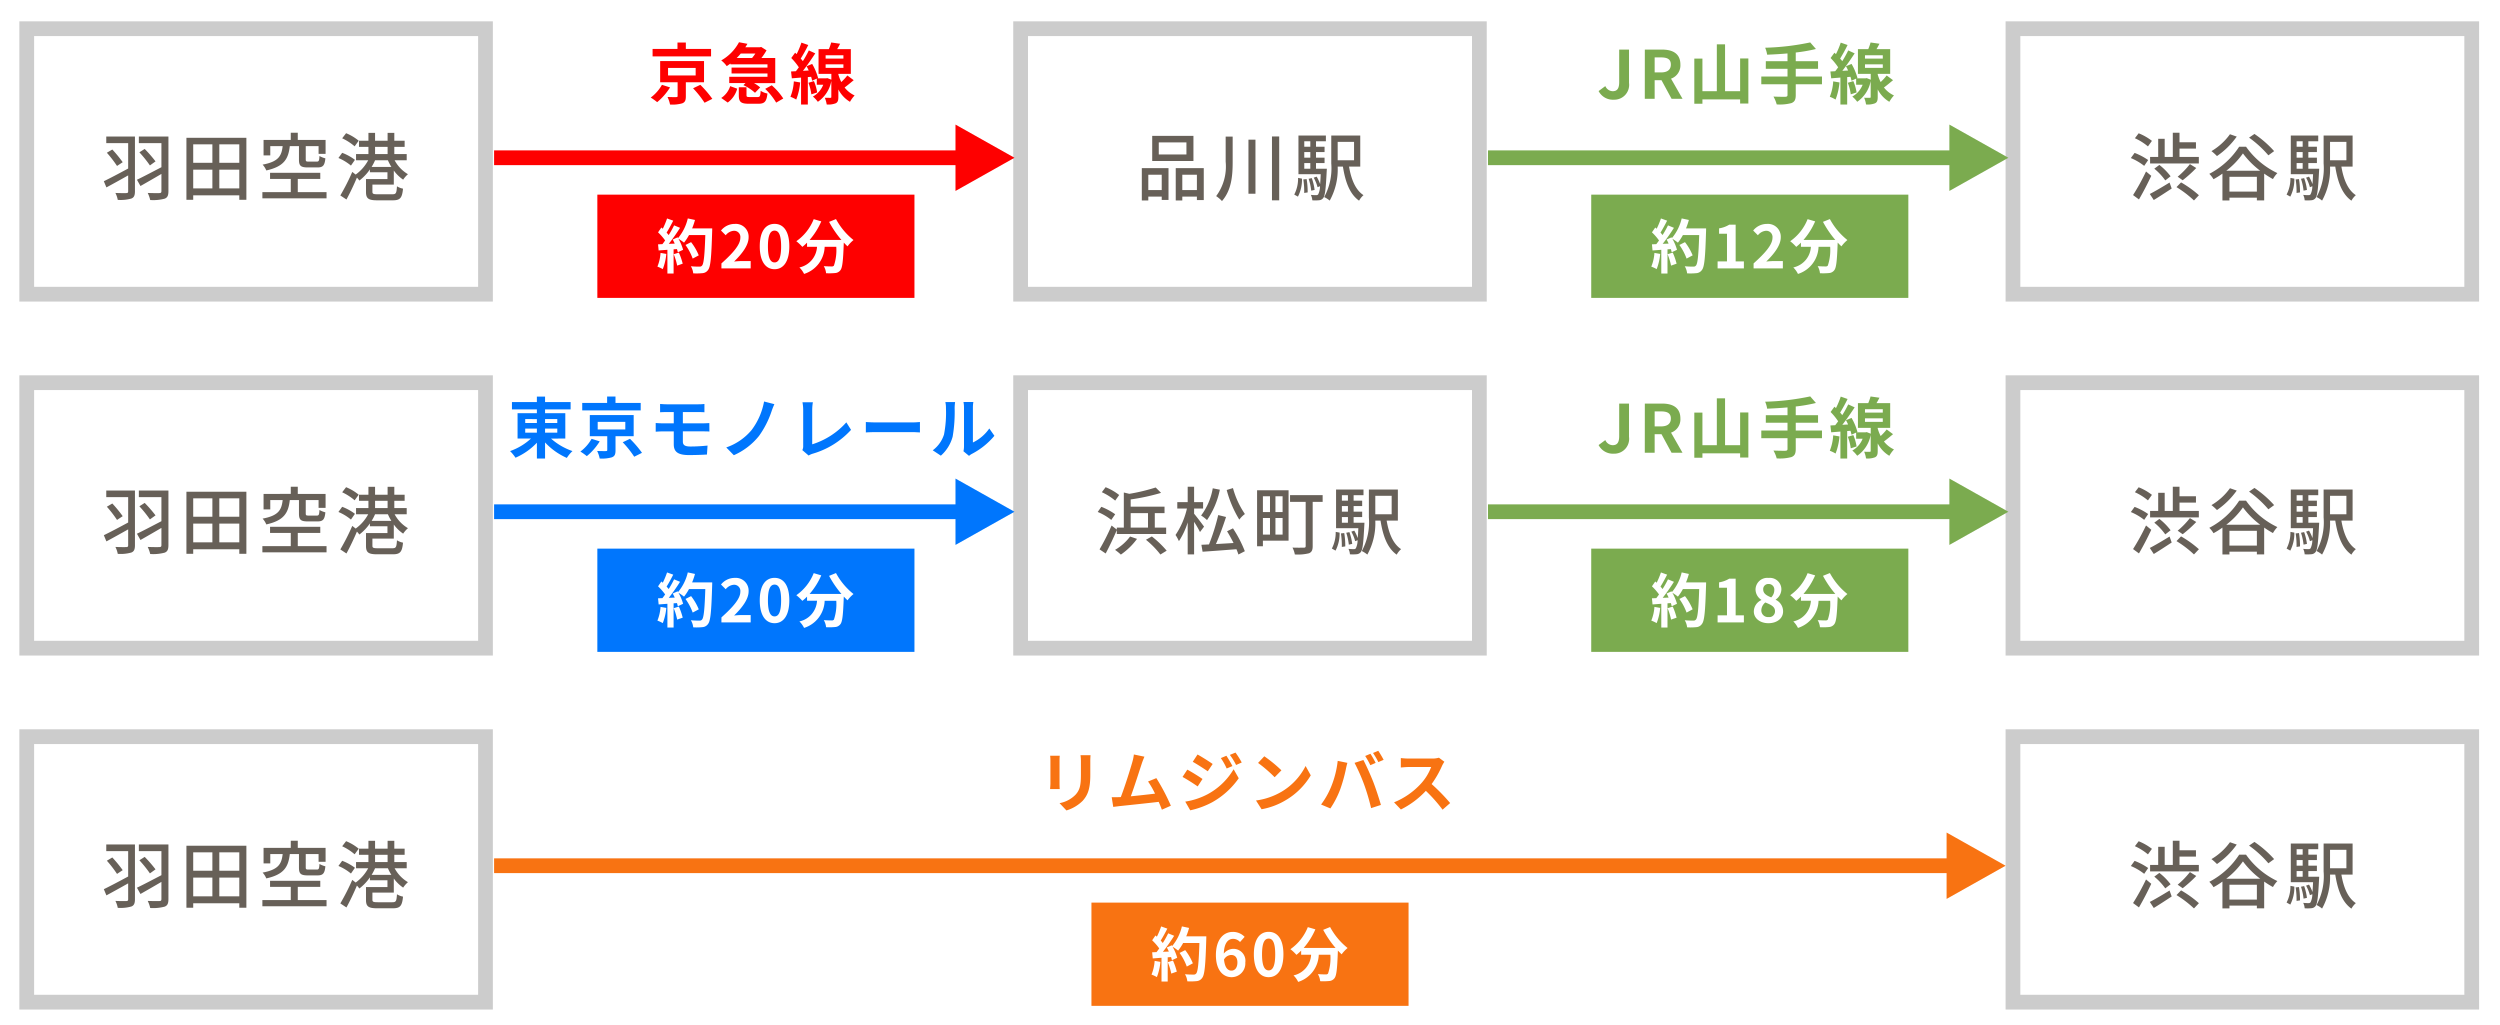 <svg xmlns="http://www.w3.org/2000/svg" width="339" height="139" viewBox="0 0 339 139"><g transform="translate(-265 -5526.107)"><rect width="339" height="139" transform="translate(265 5526.107)" fill="#fff"/><g transform="translate(-7 -7)"><g transform="translate(10 -56.107)"><g transform="translate(264.625 5592.107)" fill="#fff" stroke="#ccc" stroke-width="2"><rect width="64.207" height="38" stroke="none"/><rect x="1" y="1" width="62.207" height="36" fill="none"/></g><g transform="translate(-6.123 0.566)"><path d="M4.57-7.88H.68v.9H3.65v3.44C2.43-2.88,1.16-2.21.35-1.82L.7-.98c.84-.45,1.92-1.05,2.95-1.63V-.46c0,.19-.06.24-.25.25S2.54-.2,1.92-.23a3.6,3.6,0,0,1,.32.94A5.345,5.345,0,0,0,4.08.53c.36-.14.49-.42.49-.99ZM.76-5.68A15.506,15.506,0,0,1,2.14-3.89l.77-.51A17.089,17.089,0,0,0,1.5-6.12Zm8.35-2.2H5.1v.9H8.16v3.26c-1.23.64-2.5,1.31-3.32,1.7l.48.85c.81-.46,1.84-1.05,2.84-1.64V-.48c0,.2-.07.26-.26.27-.21.01-.94.01-1.6-.02a4.4,4.4,0,0,1,.34.96A5.984,5.984,0,0,0,8.59.55c.38-.14.52-.43.52-1.01ZM5.17-5.74A16.138,16.138,0,0,1,6.6-3.96l.76-.55A17.943,17.943,0,0,0,5.89-6.2ZM16.01-.85V-3.39h2.71V-.85ZM12.47-3.39h2.6V-.85h-2.6Zm2.6-3.43v2.5h-2.6v-2.5Zm3.65,2.5H16.01v-2.5h2.71ZM11.55-7.71V.7h.92V.09h6.25V.7h.96V-7.71ZM26.81-6.58v1.82c0,.83.22,1.07,1.19,1.07h1.33c.72,0,.97-.25,1.06-1.23a3.344,3.344,0,0,1-.8-.32c-.03.65-.09.76-.36.76H28.12c-.33,0-.39-.04-.39-.29V-6.58h1.74v1.05h.95V-7.42H26.65v-.97H25.7v.97H22.01v2.1h.91V-6.58H24.6c-.15,1.34-.57,2.11-2.72,2.51a2.64,2.64,0,0,1,.5.79c2.43-.54,2.99-1.58,3.19-3.3ZM26.65-.34V-2.13H29.7v-.83H22.89v.83H25.7V-.34H21.85V.5h8.7V-.34Zm8.26-6.97A6.506,6.506,0,0,0,33.2-8.33l-.53.69a7.254,7.254,0,0,1,1.69,1.09ZM34.4-4.72a6.86,6.86,0,0,0-1.73-.95l-.51.7a6.771,6.771,0,0,1,1.7,1.03Zm2.26.96a6.423,6.423,0,0,0,.47-.9h1.74a7.029,7.029,0,0,0,.47.9Zm.47-2.72h1.7v.98h-1.7Zm4.29,1.82V-5.5H39.74v-.98h1.4v-.83h-1.4V-8.38h-.91v1.07h-1.7V-8.38h-.9v1.07H34.95v.83h1.28v.98H34.55v.84H36.2a5.724,5.724,0,0,1-1.7,1.94l-.46-.36A30.177,30.177,0,0,1,32.42.11l.83.55c.48-.88,1-1.97,1.42-2.97a3.457,3.457,0,0,1,.33.4,6.492,6.492,0,0,0,1.43-1.51v.39h2.38v.92H35.9V-.37c0,.9.33,1.14,1.53,1.14h2.1c.99,0,1.27-.3,1.39-1.58a2.34,2.34,0,0,1-.82-.32c-.06.94-.13,1.08-.63,1.08H37.5c-.62,0-.73-.06-.73-.34v-.97h2.9V-3.27a5.132,5.132,0,0,0,1.27,1.24,3.525,3.525,0,0,1,.65-.74,4.851,4.851,0,0,1-1.81-1.89Z" transform="translate(281.852 5615.041)" fill="#676058"/></g></g></g><g transform="translate(127.771 -7)"><g transform="translate(10 -56.107)"><g transform="translate(264.625 5592.107)" fill="#fff" stroke="#ccc" stroke-width="2"><rect width="64.207" height="38" stroke="none"/><rect x="1" y="1" width="62.207" height="36" fill="none"/></g><g transform="translate(-0.623 0.566)"><path d="M6.88-5.45H3.13V-7.08H6.88Zm.95-2.52H2.24v3.41H7.83ZM3.53-2.7V-.62H1.71V-2.7ZM.83.79h.88V.27H3.53V.72h.92V-3.59H.83ZM6.32-.62V-2.7H8.3V-.62ZM5.43-3.59V.79h.89V.27H8.3V.74h.93V-3.59ZM12.2-7.87v3.39A6.734,6.734,0,0,1,10.91.2a4.245,4.245,0,0,1,.79.67C13-.62,13.15-2.57,13.15-4.48V-7.87Zm3.09.42V-.12h.95V-7.45Zm3.19-.44V.77h.98V-7.89ZM22,.27a5.032,5.032,0,0,0,.55-2.44l-.53-.1A4.717,4.717,0,0,1,21.5-.01Zm.73-2.33a10.8,10.8,0,0,1,.12,1.83l.47-.07a10.7,10.7,0,0,0-.14-1.81Zm.13-2.22h.82v.77h-.82Zm.82-2.96v.74h-.82v-.74Zm0,2.23h-.82v-.76h.82Zm.77,1.5v-.77h1.16v-.73H24.45v-.76h1.16V-6.5H24.45v-.74h1.34v-.77H22.07v5.24h3.02c-.02.54-.05.98-.08,1.34a5.714,5.714,0,0,0-.47-1.01l-.4.14a5.361,5.361,0,0,1,.52,1.29l.33-.13a2.558,2.558,0,0,1-.24,1.1.325.325,0,0,1-.28.11,5.586,5.586,0,0,1-.72-.04,1.944,1.944,0,0,1,.2.74,5.274,5.274,0,0,0,.91-.01.758.758,0,0,0,.56-.29c.25-.31.36-1.21.48-3.63.01-.11.02-.35.02-.35ZM24.26-.64a7.517,7.517,0,0,0-.38-1.6l-.43.09A7.557,7.557,0,0,1,23.8-.54Zm5.35-6.52v2.5H27.39v-2.5Zm.84,3.36V-8.01H26.52v3.78A8.16,8.16,0,0,1,25.56.33a3.425,3.425,0,0,1,.75.48A8.754,8.754,0,0,0,27.39-3.8h.71c.33,2.08.92,3.72,2.19,4.62a2.755,2.755,0,0,1,.6-.75C29.8-.64,29.22-2.08,28.93-3.8Z" transform="translate(281.852 5615.041)" fill="#676058"/></g></g></g><g transform="translate(262.333 -7)"><g transform="translate(10 -56.107)"><g transform="translate(264.625 5592.107)" fill="#fff" stroke="#ccc" stroke-width="2"><rect width="64.207" height="38" stroke="none"/><rect x="1" y="1" width="62.207" height="36" fill="none"/></g><g transform="translate(-0.623 0.566)"><path d="M2.99-5.11v.88H9.6v-.88H6.98V-6.24H9.21V-7.1H6.98V-8.39H6.07v3.28H4.97V-7.57H4.09v2.46ZM7.41-1.95A17.017,17.017,0,0,0,9.25-3.61l-.86-.53A11.189,11.189,0,0,1,6.73-2.43ZM3.56-3.52A8.322,8.322,0,0,1,5.05-1.93l.72-.56A8.453,8.453,0,0,0,4.25-4.03ZM3.24-7.29a7.33,7.33,0,0,0-1.8-1.03l-.51.67A7.7,7.7,0,0,1,2.7-6.54Zm-.51,2.6A8.556,8.556,0,0,0,.89-5.66l-.51.7A7.648,7.648,0,0,1,2.19-3.9ZM2.44-3.14A29.894,29.894,0,0,1,.68.06l.8.59C2.04-.3,2.66-1.5,3.15-2.55ZM3.49.73C4.21.29,5.1-.29,5.92-.83l-.29-.81c-.98.6-2.01,1.21-2.68,1.55ZM6.57-1.02A14.337,14.337,0,0,1,8.94.79L9.61.08A14.259,14.259,0,0,0,7.19-1.66ZM19.81-5.9a14.614,14.614,0,0,0-2.67-2.33l-.73.5a14.5,14.5,0,0,1,2.62,2.4ZM13.82-8.19A8.235,8.235,0,0,1,11.31-5.9a7,7,0,0,1,.75.67,10.821,10.821,0,0,0,2.68-2.64Zm-.5,4.95a10.733,10.733,0,0,0,2.26-2.35,11.536,11.536,0,0,0,2.34,2.35Zm.43,2.83V-2.42h3.72V-.41ZM15.07-6.5a10.729,10.729,0,0,1-4.05,3.68,3.718,3.718,0,0,1,.57.73,11.087,11.087,0,0,0,1.21-.76V.79h.95V.41h3.72V.78h.99V-2.85a12.088,12.088,0,0,0,1.19.74,3.954,3.954,0,0,1,.6-.81A10.945,10.945,0,0,1,16-6.5ZM22,.27a5.032,5.032,0,0,0,.55-2.44l-.53-.1A4.717,4.717,0,0,1,21.5-.01Zm.73-2.33a10.8,10.8,0,0,1,.12,1.83l.47-.07a10.7,10.7,0,0,0-.14-1.81Zm.13-2.22h.82v.77h-.82Zm.82-2.96v.74h-.82v-.74Zm0,2.23h-.82v-.76h.82Zm.77,1.5v-.77h1.16v-.73H24.45v-.76h1.16V-6.5H24.45v-.74h1.34v-.77H22.07v5.24h3.02c-.02.54-.05.98-.08,1.34a5.714,5.714,0,0,0-.47-1.01l-.4.14a5.361,5.361,0,0,1,.52,1.29l.33-.13a2.558,2.558,0,0,1-.24,1.1.325.325,0,0,1-.28.11,5.586,5.586,0,0,1-.72-.04,1.944,1.944,0,0,1,.2.74,5.274,5.274,0,0,0,.91-.01.758.758,0,0,0,.56-.29c.25-.31.36-1.21.48-3.63.01-.11.02-.35.02-.35ZM24.26-.64a7.517,7.517,0,0,0-.38-1.6l-.43.09A7.557,7.557,0,0,1,23.8-.54Zm5.35-6.52v2.5H27.39v-2.5Zm.84,3.36V-8.01H26.52v3.78A8.16,8.16,0,0,1,25.56.33a3.425,3.425,0,0,1,.75.48A8.754,8.754,0,0,0,27.39-3.8h.71c.33,2.08.92,3.72,2.19,4.62a2.755,2.755,0,0,1,.6-.75C29.8-.64,29.22-2.08,28.93-3.8Z" transform="translate(281.852 5615.041)" fill="#676058"/></g></g></g><g transform="translate(332 5543)"><line x2="68.564" transform="translate(0 4.5)" fill="none" stroke="#fe0000" stroke-width="2"/><path d="M4.5,0,9,8H0Z" transform="translate(70.564) rotate(90)" fill="#fe0000"/></g><g transform="translate(466.771 5543)"><line x2="68.564" transform="translate(0 4.5)" fill="none" stroke="#7bab4f" stroke-width="2"/><path d="M4.5,0,9,8H0Z" transform="translate(70.564) rotate(90)" fill="#7bab4f"/></g><path d="M-5.58-6.759H-9v-.864h-1.134v.864h-3.375v1.017H-5.58ZM-12.24-1.89A5.494,5.494,0,0,1-13.761-.162a7.78,7.78,0,0,1,.873.621,8.158,8.158,0,0,0,1.746-2Zm.828-2.295h3.744v1.026h-3.744Zm4.878,1.944V-5.112h-5.949v2.871h2.367V-.378c0,.117-.036.144-.2.153-.144.009-.711,0-1.17-.018A4.3,4.3,0,0,1-11.142.783,4.9,4.9,0,0,0-9.495.621C-9.1.468-9,.2-9-.342v-1.9Zm-1.485.819A13.538,13.538,0,0,1-6.462.54L-5.409.009a14.251,14.251,0,0,0-1.629-1.9ZM.432-6.138c-.135.207-.3.423-.45.612H-2.106c.2-.2.387-.4.558-.612ZM-2.952-4.671H2.07v.441H-2.8v.8H2.07v.45H-3.114v.855h2.2l-.279.279A6.2,6.2,0,0,1,.378-.81l.7-.729a4.577,4.577,0,0,0-.846-.585H3.123v-3.4H1.242a8.161,8.161,0,0,0,.7-1.044l-.729-.459-.171.045H-.936c.1-.153.2-.315.288-.468l-1.143-.216A6.2,6.2,0,0,1-4.2-5.2a3.589,3.589,0,0,1,.747.774c.18-.117.342-.234.5-.351ZM-3.321.513A3.447,3.447,0,0,0-2.034-1.368l-.954-.342A3.022,3.022,0,0,1-4.2-.108ZM-.342-.234c-.369,0-.432-.027-.432-.27V-1.557H-1.818V-.486C-1.818.4-1.566.675-.468.675h1.3c.828,0,1.116-.27,1.233-1.386a2.554,2.554,0,0,1-.918-.369c-.045.738-.108.846-.414.846Zm2.1-1.107A8.671,8.671,0,0,1,3.249.522l.963-.558A8.52,8.52,0,0,0,2.646-1.827ZM5.643-2.358A6.559,6.559,0,0,1,5.184-.27a4.5,4.5,0,0,1,.783.378A8.261,8.261,0,0,0,6.5-2.214Zm1.98.189A6.663,6.663,0,0,1,8.019-.6l.792-.252A6.6,6.6,0,0,0,8.37-2.394Zm2.331-2.5h2.412v.477H9.954Zm0-1.233h2.412v.459H9.954ZM12.9-3.159a8.034,8.034,0,0,1-.819.891,5.738,5.738,0,0,1-.4-1.026v-.081h1.692V-6.732H11.52c.135-.225.27-.477.4-.729L10.71-7.632a7.207,7.207,0,0,1-.315.9h-1.4v3.357h1.737v.792l-.54-.216-.162.027h-1.2l.1-.045a7.828,7.828,0,0,0-.8-1.908l-.756.315c.1.18.2.378.288.576l-.783.045C7.443-4.509,8.055-5.4,8.55-6.156l-.873-.4A14.509,14.509,0,0,1,6.867-5.1a4.527,4.527,0,0,0-.288-.351A20.262,20.262,0,0,0,7.6-7.29l-.927-.324a11.044,11.044,0,0,1-.648,1.557c-.072-.063-.144-.126-.207-.189l-.522.72a8.283,8.283,0,0,1,1.026,1.26c-.135.189-.27.369-.4.531L5.265-3.7l.108.927,1.251-.1V.783h.918V-2.943l.45-.036c.054.2.108.378.135.531l.63-.288V-1.9H9.63a3.149,3.149,0,0,1-1.4,1.6A3.832,3.832,0,0,1,8.9.414a4.381,4.381,0,0,0,1.827-2.826v2.16c0,.1-.027.126-.144.126-.1,0-.432,0-.738-.009A3.7,3.7,0,0,1,10.1.774,2.712,2.712,0,0,0,11.322.612c.288-.144.36-.4.36-.855V-1.269A4.16,4.16,0,0,0,13.257.414a4.444,4.444,0,0,1,.63-.864,3.609,3.609,0,0,1-1.359-1.08c.387-.279.819-.648,1.233-.99Z" transform="translate(367 5539.5)" fill="#fe0000"/><path d="M-17.937.126a2.011,2.011,0,0,0,2.061-2.277V-6.669h-1.332v4.41c0,.918-.306,1.233-.891,1.233a1.122,1.122,0,0,1-.99-.693L-20-1.044A2.176,2.176,0,0,0-17.937.126Zm4.2-.126H-12.4V-2.52h.927L-10.107,0h1.485l-1.557-2.727A1.907,1.907,0,0,0-8.91-4.644c0-1.53-1.107-2.025-2.5-2.025h-2.322ZM-12.4-3.573V-5.607h.864c.855,0,1.332.243,1.332.963s-.477,1.071-1.332,1.071ZM-.81-5.463v4.437H-2.853V-7.38H-3.969v6.354H-5.922V-5.445h-1.1V.675h1.1V.081H-.81V.648H.306V-5.463Zm11.1,2.448H6.732V-4.068H9.756V-5.094H6.732V-6.273A21.2,21.2,0,0,0,9.468-6.75l-.774-.891a33.42,33.42,0,0,1-6.111.72,3.584,3.584,0,0,1,.27.945c.882-.036,1.827-.09,2.763-.171v1.053H2.673v1.026H5.616v1.053H2.061v1.044H5.616V-.522c0,.18-.081.243-.288.252s-.954,0-1.62-.027A4.152,4.152,0,0,1,4.149.765a6.121,6.121,0,0,0,2-.18C6.57.414,6.732.135,6.732-.5V-1.971h3.555Zm1.521.657A6.559,6.559,0,0,1,11.349-.27a4.5,4.5,0,0,1,.783.378,8.261,8.261,0,0,0,.531-2.322Zm1.98.189a6.663,6.663,0,0,1,.4,1.566l.792-.252a6.6,6.6,0,0,0-.441-1.539Zm2.331-2.5h2.412v.477H16.119Zm0-1.233h2.412v.459H16.119Zm2.943,2.745a8.034,8.034,0,0,1-.819.891,5.738,5.738,0,0,1-.4-1.026v-.081h1.692V-6.732H17.685c.135-.225.27-.477.4-.729l-1.206-.171a7.207,7.207,0,0,1-.315.9h-1.4v3.357h1.737v.792l-.54-.216-.162.027h-1.2l.1-.045a7.828,7.828,0,0,0-.8-1.908l-.756.315c.1.18.2.378.288.576l-.783.045c.567-.72,1.179-1.611,1.674-2.367l-.873-.4a14.509,14.509,0,0,1-.81,1.458,4.527,4.527,0,0,0-.288-.351A20.262,20.262,0,0,0,13.761-7.29l-.927-.324a11.044,11.044,0,0,1-.648,1.557c-.072-.063-.144-.126-.207-.189l-.522.72a8.283,8.283,0,0,1,1.026,1.26c-.135.189-.27.369-.4.531L11.43-3.7l.108.927,1.251-.1V.783h.918V-2.943l.45-.036c.054.2.108.378.135.531l.63-.288V-1.9H15.8A3.149,3.149,0,0,1,14.4-.3a3.832,3.832,0,0,1,.666.711,4.381,4.381,0,0,0,1.827-2.826v2.16c0,.1-.027.126-.144.126-.1,0-.432,0-.738-.009a3.7,3.7,0,0,1,.252.909A2.712,2.712,0,0,0,17.487.612c.288-.144.36-.4.36-.855V-1.269A4.16,4.16,0,0,0,19.422.414a4.444,4.444,0,0,1,.63-.864,3.609,3.609,0,0,1-1.359-1.08c.387-.279.819-.648,1.233-.99Z" transform="translate(501.771 5539.5)" fill="#7bab4f"/><g transform="translate(-181.5 -35.785)"><rect width="43" height="14" transform="translate(527.5 5588.286)" fill="#fe0000"/><path d="M.568-2.1A5.817,5.817,0,0,1,.144-.24,4.7,4.7,0,0,1,.872.1a7.4,7.4,0,0,0,.48-2.064Zm1.784.176A8.142,8.142,0,0,1,2.824-.376L3.576-.64a9.123,9.123,0,0,0-.52-1.5Zm2.5-3.5A9.175,9.175,0,0,0,5.24-6.568l-.976-.208a6.37,6.37,0,0,1-1.32,2.664l-.056-.1-.672.3c.1.168.192.36.28.552l-.808.032A25.754,25.754,0,0,0,3.216-5.5l-.808-.336A12.509,12.509,0,0,1,1.672-4.52c-.08-.1-.176-.224-.28-.336.288-.448.616-1.064.9-1.616l-.84-.3A10.575,10.575,0,0,1,.872-5.376L.68-5.544l-.448.656a7.537,7.537,0,0,1,.96,1.1c-.12.176-.248.344-.368.5l-.592.024.08.832L1.5-2.52V.7h.84V-2.584l.456-.032a4.353,4.353,0,0,1,.112.432l.72-.336A6.372,6.372,0,0,0,3-4.016a6.113,6.113,0,0,1,.752.528,6.591,6.591,0,0,0,.68-1.032H6.64c-.088,2.728-.208,3.9-.448,4.144a.4.4,0,0,1-.336.136c-.216,0-.672,0-1.176-.048A2.274,2.274,0,0,1,5,.672,7.637,7.637,0,0,0,6.248.648a.992.992,0,0,0,.768-.44c.336-.424.448-1.688.552-5.192.008-.12.008-.44.008-.44Zm.9,3.656A7.524,7.524,0,0,0,4.712-3.56l-.76.384a7.557,7.557,0,0,1,.976,1.848ZM8.824,0h3.968V-.992h-1.28c-.28,0-.672.032-.968.064,1.08-1.056,1.968-2.208,1.968-3.28a1.737,1.737,0,0,0-1.864-1.824,2.376,2.376,0,0,0-1.88.9l.64.64A1.549,1.549,0,0,1,10.5-5.1a.846.846,0,0,1,.888.96c0,.912-.952,2.024-2.56,3.464Zm7.208.112c1.208,0,2-1.056,2-3.1s-.792-3.048-2-3.048-2.008,1-2.008,3.048S14.824.112,16.032.112Zm0-.92c-.512,0-.9-.512-.9-2.176s.384-2.136.9-2.136.888.48.888,2.136S16.544-.808,16.032-.808Zm7.392-5.5A13.585,13.585,0,0,0,25.1-3.856h-4.32a9.6,9.6,0,0,0,1.584-2.52l-1.024-.3a6.633,6.633,0,0,1-2.36,2.992,5.721,5.721,0,0,1,.816.768,6.028,6.028,0,0,0,.64-.576v.56h1.352A3.03,3.03,0,0,1,19.4-.128a3.187,3.187,0,0,1,.632.88,3.99,3.99,0,0,0,2.792-3.68H24.4a6.61,6.61,0,0,1-.32,2.552.371.371,0,0,1-.32.112c-.2,0-.616-.008-1.056-.04a2.3,2.3,0,0,1,.312.96A8,8,0,0,0,24.224.632a.965.965,0,0,0,.728-.376c.28-.336.376-1.28.464-3.7V-3.5c.176.184.344.36.512.512a4.557,4.557,0,0,1,.808-.856A9.211,9.211,0,0,1,24.36-6.688Z" transform="translate(535.5 5598.286)" fill="#fff"/></g><g transform="translate(-46.729 -35.785)"><rect width="43" height="14" transform="translate(527.5 5588.286)" fill="#7bab4f"/><path d="M.568-2.1A5.817,5.817,0,0,1,.144-.24,4.7,4.7,0,0,1,.872.1a7.4,7.4,0,0,0,.48-2.064Zm1.784.176A8.142,8.142,0,0,1,2.824-.376L3.576-.64a9.123,9.123,0,0,0-.52-1.5Zm2.5-3.5A9.175,9.175,0,0,0,5.24-6.568l-.976-.208a6.37,6.37,0,0,1-1.32,2.664l-.056-.1-.672.3c.1.168.192.36.28.552l-.808.032A25.754,25.754,0,0,0,3.216-5.5l-.808-.336A12.509,12.509,0,0,1,1.672-4.52c-.08-.1-.176-.224-.28-.336.288-.448.616-1.064.9-1.616l-.84-.3A10.575,10.575,0,0,1,.872-5.376L.68-5.544l-.448.656a7.537,7.537,0,0,1,.96,1.1c-.12.176-.248.344-.368.5l-.592.024.08.832L1.5-2.52V.7h.84V-2.584l.456-.032a4.353,4.353,0,0,1,.112.432l.72-.336A6.372,6.372,0,0,0,3-4.016a6.113,6.113,0,0,1,.752.528,6.591,6.591,0,0,0,.68-1.032H6.64c-.088,2.728-.208,3.9-.448,4.144a.4.4,0,0,1-.336.136c-.216,0-.672,0-1.176-.048A2.274,2.274,0,0,1,5,.672,7.637,7.637,0,0,0,6.248.648a.992.992,0,0,0,.768-.44c.336-.424.448-1.688.552-5.192.008-.12.008-.44.008-.44Zm.9,3.656A7.524,7.524,0,0,0,4.712-3.56l-.76.384a7.557,7.557,0,0,1,.976,1.848ZM9.136,0H12.7V-.952H11.584V-5.928h-.872a3.693,3.693,0,0,1-1.376.5V-4.7h1.072V-.952H9.136Zm4.88,0h3.968V-.992H16.7c-.28,0-.672.032-.968.064,1.08-1.056,1.968-2.208,1.968-3.28A1.737,1.737,0,0,0,15.84-6.032a2.376,2.376,0,0,0-1.88.9l.64.64A1.549,1.549,0,0,1,15.688-5.1a.846.846,0,0,1,.888.96c0,.912-.952,2.024-2.56,3.464Zm9.408-6.312A13.585,13.585,0,0,0,25.1-3.856h-4.32a9.6,9.6,0,0,0,1.584-2.52l-1.024-.3a6.633,6.633,0,0,1-2.36,2.992,5.721,5.721,0,0,1,.816.768,6.028,6.028,0,0,0,.64-.576v.56h1.352A3.03,3.03,0,0,1,19.4-.128a3.187,3.187,0,0,1,.632.88,3.99,3.99,0,0,0,2.792-3.68H24.4a6.61,6.61,0,0,1-.32,2.552.371.371,0,0,1-.32.112c-.2,0-.616-.008-1.056-.04a2.3,2.3,0,0,1,.312.96A8,8,0,0,0,24.224.632a.965.965,0,0,0,.728-.376c.28-.336.376-1.28.464-3.7V-3.5c.176.184.344.36.512.512a4.557,4.557,0,0,1,.808-.856A9.211,9.211,0,0,1,24.36-6.688Z" transform="translate(535.5 5598.286)" fill="#fff"/></g><g transform="translate(0 48)"><g transform="translate(-7 -7)"><g transform="translate(10 -56.107)"><g transform="translate(264.625 5592.107)" fill="#fff" stroke="#ccc" stroke-width="2"><rect width="64.207" height="38" stroke="none"/><rect x="1" y="1" width="62.207" height="36" fill="none"/></g><g transform="translate(-6.123 0.566)"><path d="M4.57-7.88H.68v.9H3.65v3.44C2.43-2.88,1.16-2.21.35-1.82L.7-.98c.84-.45,1.92-1.05,2.95-1.63V-.46c0,.19-.06.24-.25.25S2.54-.2,1.92-.23a3.6,3.6,0,0,1,.32.94A5.345,5.345,0,0,0,4.08.53c.36-.14.49-.42.49-.99ZM.76-5.68A15.506,15.506,0,0,1,2.14-3.89l.77-.51A17.089,17.089,0,0,0,1.5-6.12Zm8.35-2.2H5.1v.9H8.16v3.26c-1.23.64-2.5,1.31-3.32,1.7l.48.85c.81-.46,1.84-1.05,2.84-1.64V-.48c0,.2-.07.26-.26.27-.21.01-.94.01-1.6-.02a4.4,4.4,0,0,1,.34.96A5.984,5.984,0,0,0,8.59.55c.38-.14.52-.43.52-1.01ZM5.17-5.74A16.138,16.138,0,0,1,6.6-3.96l.76-.55A17.943,17.943,0,0,0,5.89-6.2ZM16.01-.85V-3.39h2.71V-.85ZM12.47-3.39h2.6V-.85h-2.6Zm2.6-3.43v2.5h-2.6v-2.5Zm3.65,2.5H16.01v-2.5h2.71ZM11.55-7.71V.7h.92V.09h6.25V.7h.96V-7.71ZM26.81-6.58v1.82c0,.83.22,1.07,1.19,1.07h1.33c.72,0,.97-.25,1.06-1.23a3.344,3.344,0,0,1-.8-.32c-.03.65-.09.76-.36.76H28.12c-.33,0-.39-.04-.39-.29V-6.58h1.74v1.05h.95V-7.42H26.65v-.97H25.7v.97H22.01v2.1h.91V-6.58H24.6c-.15,1.34-.57,2.11-2.72,2.51a2.64,2.64,0,0,1,.5.79c2.43-.54,2.99-1.58,3.19-3.3ZM26.65-.34V-2.13H29.7v-.83H22.89v.83H25.7V-.34H21.85V.5h8.7V-.34Zm8.26-6.97A6.506,6.506,0,0,0,33.2-8.33l-.53.69a7.254,7.254,0,0,1,1.69,1.09ZM34.4-4.72a6.86,6.86,0,0,0-1.73-.95l-.51.7a6.771,6.771,0,0,1,1.7,1.03Zm2.26.96a6.423,6.423,0,0,0,.47-.9h1.74a7.029,7.029,0,0,0,.47.9Zm.47-2.72h1.7v.98h-1.7Zm4.29,1.82V-5.5H39.74v-.98h1.4v-.83h-1.4V-8.38h-.91v1.07h-1.7V-8.38h-.9v1.07H34.95v.83h1.28v.98H34.55v.84H36.2a5.724,5.724,0,0,1-1.7,1.94l-.46-.36A30.177,30.177,0,0,1,32.42.11l.83.55c.48-.88,1-1.97,1.42-2.97a3.457,3.457,0,0,1,.33.4,6.492,6.492,0,0,0,1.43-1.51v.39h2.38v.92H35.9V-.37c0,.9.33,1.14,1.53,1.14h2.1c.99,0,1.27-.3,1.39-1.58a2.34,2.34,0,0,1-.82-.32c-.06.94-.13,1.08-.63,1.08H37.5c-.62,0-.73-.06-.73-.34v-.97h2.9V-3.27a5.132,5.132,0,0,0,1.27,1.24,3.525,3.525,0,0,1,.65-.74,4.851,4.851,0,0,1-1.81-1.89Z" transform="translate(281.852 5615.041)" fill="#676058"/></g></g></g><g transform="translate(127.771 -7)"><g transform="translate(10 -56.107)"><g transform="translate(264.625 5592.107)" fill="#fff" stroke="#ccc" stroke-width="2"><rect width="64.207" height="38" stroke="none"/><rect x="1" y="1" width="62.207" height="36" fill="none"/></g><g transform="translate(-6.123 0.566)"><path d="M3.26-7.27A7.478,7.478,0,0,0,1.42-8.33l-.51.68A7.932,7.932,0,0,1,2.72-6.51ZM2.72-4.66A8.7,8.7,0,0,0,.84-5.67l-.49.7A7.383,7.383,0,0,1,2.19-3.89Zm2.1-.15H7.17v1.96H4.82ZM2.94-1.98H9.63v-.87H8.09V-4.81H9.41v-.88H4.82v-.98a28.025,28.025,0,0,0,4.12-.89l-.73-.73a25.757,25.757,0,0,1-3.57.86l-.75-.18v4.76H2.94v.27l-.71-.55A29.2,29.2,0,0,1,.6.1l.83.56c.5-.94,1.06-2.12,1.51-3.17Zm1.8.34A6.853,6.853,0,0,1,2.7.17a7.335,7.335,0,0,1,.79.64A9.2,9.2,0,0,0,5.68-1.32Zm2.15.44A12.146,12.146,0,0,1,8.85.8L9.7.28A13.33,13.33,0,0,0,7.69-1.65ZM17.84-7.95a15.062,15.062,0,0,0,1.71,4.02,3.423,3.423,0,0,1,.76-.76,11.705,11.705,0,0,1-1.62-3.52Zm-1.89-.23a8.556,8.556,0,0,1-1.58,3.69,5.136,5.136,0,0,1,.8.62,11.141,11.141,0,0,0,1.74-4.12Zm-1.18,5.2c-.19-.27-1.06-1.42-1.35-1.75v-.71h1.22V-6.3H13.42V-8.39h-.87V-6.3H11.14v.86h1.31A10.561,10.561,0,0,1,10.9-1.85a5.182,5.182,0,0,1,.46.84,9.878,9.878,0,0,0,1.19-2.54V.78h.87V-3.63a14.131,14.131,0,0,1,.8,1.38Zm3.12.63c.3.48.61,1.05.88,1.59-.82.05-1.64.1-2.39.14.47-1.06.99-2.48,1.37-3.67l-1.06-.26A28.3,28.3,0,0,1,15.44-.57l-1.03.05.16.94C15.79.34,17.51.21,19.16.08a7.62,7.62,0,0,1,.27.72L20.3.35a16.526,16.526,0,0,0-1.61-3.1ZM23.71-7.1v2.14h-.96V-7.1Zm1.71,2.14h-.97V-7.1h.97ZM24.45-1.9V-4.15h.97V-1.9Zm-1.7-2.25h.96V-1.9h-.96Zm3.48-3.76H21.96V-.32h.79v-.76h3.48Zm4.62.66H26.43v.91h2.12V-.36c0,.17-.06.23-.25.23s-.88.02-1.54-.01a3.314,3.314,0,0,1,.32.93A6.176,6.176,0,0,0,29,.63c.38-.16.5-.44.5-.98V-6.34h1.35ZM32.6.27a5.032,5.032,0,0,0,.55-2.44l-.53-.1A4.717,4.717,0,0,1,32.1-.01Zm.73-2.33a10.8,10.8,0,0,1,.12,1.83l.47-.07a10.7,10.7,0,0,0-.14-1.81Zm.13-2.22h.82v.77h-.82Zm.82-2.96v.74h-.82v-.74Zm0,2.23h-.82v-.76h.82Zm.77,1.5v-.77h1.16v-.73H35.05v-.76h1.16V-6.5H35.05v-.74h1.34v-.77H32.67v5.24h3.02c-.02.54-.05.98-.08,1.34a5.714,5.714,0,0,0-.47-1.01l-.4.14a5.361,5.361,0,0,1,.52,1.29l.33-.13a2.558,2.558,0,0,1-.24,1.1.325.325,0,0,1-.28.11,5.586,5.586,0,0,1-.72-.04,1.944,1.944,0,0,1,.2.74,5.274,5.274,0,0,0,.91-.01.758.758,0,0,0,.56-.29c.25-.31.36-1.21.48-3.63.01-.11.02-.35.02-.35ZM34.86-.64a7.517,7.517,0,0,0-.38-1.6l-.43.09A7.557,7.557,0,0,1,34.4-.54Zm5.35-6.52v2.5H37.99v-2.5Zm.84,3.36V-8.01H37.12v3.78A8.16,8.16,0,0,1,36.16.33a3.425,3.425,0,0,1,.75.48A8.754,8.754,0,0,0,37.99-3.8h.71c.33,2.08.92,3.72,2.19,4.62a2.756,2.756,0,0,1,.6-.75C40.4-.64,39.82-2.08,39.53-3.8Z" transform="translate(281.852 5615.041)" fill="#676058"/></g></g></g><g transform="translate(262.333 -7)"><g transform="translate(10 -56.107)"><g transform="translate(264.625 5592.107)" fill="#fff" stroke="#ccc" stroke-width="2"><rect width="64.207" height="38" stroke="none"/><rect x="1" y="1" width="62.207" height="36" fill="none"/></g><g transform="translate(-0.623 0.566)"><path d="M2.99-5.11v.88H9.6v-.88H6.98V-6.24H9.21V-7.1H6.98V-8.39H6.07v3.28H4.97V-7.57H4.09v2.46ZM7.41-1.95A17.017,17.017,0,0,0,9.25-3.61l-.86-.53A11.189,11.189,0,0,1,6.73-2.43ZM3.56-3.52A8.322,8.322,0,0,1,5.05-1.93l.72-.56A8.453,8.453,0,0,0,4.25-4.03ZM3.24-7.29a7.33,7.33,0,0,0-1.8-1.03l-.51.67A7.7,7.7,0,0,1,2.7-6.54Zm-.51,2.6A8.556,8.556,0,0,0,.89-5.66l-.51.7A7.648,7.648,0,0,1,2.19-3.9ZM2.44-3.14A29.894,29.894,0,0,1,.68.06l.8.59C2.04-.3,2.66-1.5,3.15-2.55ZM3.49.73C4.21.29,5.1-.29,5.92-.83l-.29-.81c-.98.6-2.01,1.21-2.68,1.55ZM6.57-1.02A14.337,14.337,0,0,1,8.94.79L9.61.08A14.259,14.259,0,0,0,7.19-1.66ZM19.81-5.9a14.614,14.614,0,0,0-2.67-2.33l-.73.5a14.5,14.5,0,0,1,2.62,2.4ZM13.82-8.19A8.235,8.235,0,0,1,11.31-5.9a7,7,0,0,1,.75.67,10.821,10.821,0,0,0,2.68-2.64Zm-.5,4.95a10.733,10.733,0,0,0,2.26-2.35,11.536,11.536,0,0,0,2.34,2.35Zm.43,2.83V-2.42h3.72V-.41ZM15.07-6.5a10.729,10.729,0,0,1-4.05,3.68,3.718,3.718,0,0,1,.57.73,11.087,11.087,0,0,0,1.21-.76V.79h.95V.41h3.72V.78h.99V-2.85a12.088,12.088,0,0,0,1.19.74,3.954,3.954,0,0,1,.6-.81A10.945,10.945,0,0,1,16-6.5ZM22,.27a5.032,5.032,0,0,0,.55-2.44l-.53-.1A4.717,4.717,0,0,1,21.5-.01Zm.73-2.33a10.8,10.8,0,0,1,.12,1.83l.47-.07a10.7,10.7,0,0,0-.14-1.81Zm.13-2.22h.82v.77h-.82Zm.82-2.96v.74h-.82v-.74Zm0,2.23h-.82v-.76h.82Zm.77,1.5v-.77h1.16v-.73H24.45v-.76h1.16V-6.5H24.45v-.74h1.34v-.77H22.07v5.24h3.02c-.02.54-.05.98-.08,1.34a5.714,5.714,0,0,0-.47-1.01l-.4.14a5.361,5.361,0,0,1,.52,1.29l.33-.13a2.558,2.558,0,0,1-.24,1.1.325.325,0,0,1-.28.11,5.586,5.586,0,0,1-.72-.04,1.944,1.944,0,0,1,.2.74,5.274,5.274,0,0,0,.91-.01.758.758,0,0,0,.56-.29c.25-.31.36-1.21.48-3.63.01-.11.02-.35.02-.35ZM24.26-.64a7.517,7.517,0,0,0-.38-1.6l-.43.09A7.557,7.557,0,0,1,23.8-.54Zm5.35-6.52v2.5H27.39v-2.5Zm.84,3.36V-8.01H26.52v3.78A8.16,8.16,0,0,1,25.56.33a3.425,3.425,0,0,1,.75.48A8.754,8.754,0,0,0,27.39-3.8h.71c.33,2.08.92,3.72,2.19,4.62a2.755,2.755,0,0,1,.6-.75C29.8-.64,29.22-2.08,28.93-3.8Z" transform="translate(281.852 5615.041)" fill="#676058"/></g></g></g><g transform="translate(332 5543)"><line x2="68.564" transform="translate(0 4.5)" fill="none" stroke="#0076fd" stroke-width="2"/><path d="M4.5,0,9,8H0Z" transform="translate(70.564) rotate(90)" fill="#0076fd"/></g><g transform="translate(466.771 5543)"><line x2="68.564" transform="translate(0 4.5)" fill="none" stroke="#7bab4f" stroke-width="2"/><path d="M4.5,0,9,8H0Z" transform="translate(70.564) rotate(90)" fill="#7bab4f"/></g><path d="M-30.78-3.276H-29.2v.549H-30.78Zm0-1.287H-29.2v.531H-30.78Zm4.347,0v.531h-1.656v-.531Zm0,1.836h-1.656v-.549h1.656Zm1.089.8V-5.364h-2.745v-.513h3.465v-1h-3.465v-.738H-29.2v.738H-32.58v1H-29.2v.513h-2.619v3.438H-30a8.14,8.14,0,0,1-2.835,1.7,5.86,5.86,0,0,1,.738.9,8.782,8.782,0,0,0,2.9-2.034V.783h1.107V-1.4a8.92,8.92,0,0,0,2.952,2.1,4.714,4.714,0,0,1,.765-.927,8.581,8.581,0,0,1-2.907-1.692ZM-15.12-6.759h-3.42v-.864h-1.134v.864h-3.375v1.017h7.929ZM-21.78-1.89A5.494,5.494,0,0,1-23.3-.162a7.78,7.78,0,0,1,.873.621,8.158,8.158,0,0,0,1.746-2Zm.828-2.295h3.744v1.026h-3.744Zm4.878,1.944V-5.112h-5.949v2.871h2.367V-.378c0,.117-.036.144-.2.153-.144.009-.711,0-1.17-.018A4.3,4.3,0,0,1-20.682.783,4.9,4.9,0,0,0-19.035.621c.4-.153.5-.423.5-.963v-1.9Zm-1.485.819A13.538,13.538,0,0,1-16,.54l1.053-.531a14.25,14.25,0,0,0-1.629-1.9Zm5.067-5.193V-5.49c.261-.018.549-.027.873-.027h.981v1.53h-1.467c-.279,0-.729-.027-.981-.045v1.179c.27-.018.72-.045.981-.045h1.467v1.737c0,.909.4,1.476,2.052,1.476.846,0,1.863-.036,2.448-.072l.081-1.215c-.72.072-1.512.126-2.322.126-.72,0-1.026-.18-1.026-.675V-2.9H-6.66c.2,0,.6,0,.855.027l-.009-1.152c-.234.018-.684.036-.873.036H-9.405v-1.53H-7.29c.324,0,.576.018.81.027V-6.615a6.712,6.712,0,0,1-.81.045h-4.329C-11.943-6.57-12.231-6.6-12.492-6.615Zm15.5.027-1.4-.36A9.134,9.134,0,0,1-.1-3.06,7.771,7.771,0,0,1-3.519-.72L-2.493.333A9,9,0,0,0,.918-2.277,12.481,12.481,0,0,0,2.61-5.58,10.531,10.531,0,0,1,3.006-6.588ZM6.795-.36,7.65.378A2.323,2.323,0,0,1,8.181.135a11.278,11.278,0,0,0,5.22-3.24l-.639-1.017A10.313,10.313,0,0,1,8.136-1.143v-4.68a6.583,6.583,0,0,1,.09-1.026H6.813a5.75,5.75,0,0,1,.1,1.026V-.945A1.175,1.175,0,0,1,6.795-.36Zm8.613-3.807v1.413c.333-.027.936-.045,1.449-.045H21.69c.378,0,.837.036,1.053.045V-4.167c-.234.018-.63.054-1.053.054H16.857C16.389-4.113,15.732-4.14,15.408-4.167ZM28.647-.2,29.4.423a1.923,1.923,0,0,1,.387-.27A9.91,9.91,0,0,0,32.841-2.3l-.693-.99a5.7,5.7,0,0,1-2.223,1.9V-6.1a4.57,4.57,0,0,1,.063-.783H28.647a3.99,3.99,0,0,1,.072.774V-.864A3.425,3.425,0,0,1,28.647-.2ZM24.48-.333l1.1.729a5.277,5.277,0,0,0,1.6-2.583,19.858,19.858,0,0,0,.27-3.87,5.928,5.928,0,0,1,.063-.819H26.19a3.415,3.415,0,0,1,.081.828,15.509,15.509,0,0,1-.261,3.564A4.246,4.246,0,0,1,24.48-.333Z" transform="translate(367 5539.5)" fill="#0076fd"/><path d="M-17.937.126a2.011,2.011,0,0,0,2.061-2.277V-6.669h-1.332v4.41c0,.918-.306,1.233-.891,1.233a1.122,1.122,0,0,1-.99-.693L-20-1.044A2.176,2.176,0,0,0-17.937.126Zm4.2-.126H-12.4V-2.52h.927L-10.107,0h1.485l-1.557-2.727A1.907,1.907,0,0,0-8.91-4.644c0-1.53-1.107-2.025-2.5-2.025h-2.322ZM-12.4-3.573V-5.607h.864c.855,0,1.332.243,1.332.963s-.477,1.071-1.332,1.071ZM-.81-5.463v4.437H-2.853V-7.38H-3.969v6.354H-5.922V-5.445h-1.1V.675h1.1V.081H-.81V.648H.306V-5.463Zm11.1,2.448H6.732V-4.068H9.756V-5.094H6.732V-6.273A21.2,21.2,0,0,0,9.468-6.75l-.774-.891a33.42,33.42,0,0,1-6.111.72,3.584,3.584,0,0,1,.27.945c.882-.036,1.827-.09,2.763-.171v1.053H2.673v1.026H5.616v1.053H2.061v1.044H5.616V-.522c0,.18-.081.243-.288.252s-.954,0-1.62-.027A4.152,4.152,0,0,1,4.149.765a6.121,6.121,0,0,0,2-.18C6.57.414,6.732.135,6.732-.5V-1.971h3.555Zm1.521.657A6.559,6.559,0,0,1,11.349-.27a4.5,4.5,0,0,1,.783.378,8.261,8.261,0,0,0,.531-2.322Zm1.98.189a6.663,6.663,0,0,1,.4,1.566l.792-.252a6.6,6.6,0,0,0-.441-1.539Zm2.331-2.5h2.412v.477H16.119Zm0-1.233h2.412v.459H16.119Zm2.943,2.745a8.034,8.034,0,0,1-.819.891,5.738,5.738,0,0,1-.4-1.026v-.081h1.692V-6.732H17.685c.135-.225.27-.477.4-.729l-1.206-.171a7.207,7.207,0,0,1-.315.9h-1.4v3.357h1.737v.792l-.54-.216-.162.027h-1.2l.1-.045a7.828,7.828,0,0,0-.8-1.908l-.756.315c.1.18.2.378.288.576l-.783.045c.567-.72,1.179-1.611,1.674-2.367l-.873-.4a14.509,14.509,0,0,1-.81,1.458,4.527,4.527,0,0,0-.288-.351A20.262,20.262,0,0,0,13.761-7.29l-.927-.324a11.044,11.044,0,0,1-.648,1.557c-.072-.063-.144-.126-.207-.189l-.522.72a8.283,8.283,0,0,1,1.026,1.26c-.135.189-.27.369-.4.531L11.43-3.7l.108.927,1.251-.1V.783h.918V-2.943l.45-.036c.054.2.108.378.135.531l.63-.288V-1.9H15.8A3.149,3.149,0,0,1,14.4-.3a3.832,3.832,0,0,1,.666.711,4.381,4.381,0,0,0,1.827-2.826v2.16c0,.1-.027.126-.144.126-.1,0-.432,0-.738-.009a3.7,3.7,0,0,1,.252.909A2.712,2.712,0,0,0,17.487.612c.288-.144.36-.4.36-.855V-1.269A4.16,4.16,0,0,0,19.422.414a4.444,4.444,0,0,1,.63-.864,3.609,3.609,0,0,1-1.359-1.08c.387-.279.819-.648,1.233-.99Z" transform="translate(501.771 5539.5)" fill="#7bab4f"/><g transform="translate(-181.5 -35.785)"><rect width="43" height="14" transform="translate(527.5 5588.286)" fill="#0076fd"/><path d="M.568-2.1A5.817,5.817,0,0,1,.144-.24,4.7,4.7,0,0,1,.872.1a7.4,7.4,0,0,0,.48-2.064Zm1.784.176A8.142,8.142,0,0,1,2.824-.376L3.576-.64a9.123,9.123,0,0,0-.52-1.5Zm2.5-3.5A9.175,9.175,0,0,0,5.24-6.568l-.976-.208a6.37,6.37,0,0,1-1.32,2.664l-.056-.1-.672.3c.1.168.192.36.28.552l-.808.032A25.754,25.754,0,0,0,3.216-5.5l-.808-.336A12.509,12.509,0,0,1,1.672-4.52c-.08-.1-.176-.224-.28-.336.288-.448.616-1.064.9-1.616l-.84-.3A10.575,10.575,0,0,1,.872-5.376L.68-5.544l-.448.656a7.537,7.537,0,0,1,.96,1.1c-.12.176-.248.344-.368.5l-.592.024.08.832L1.5-2.52V.7h.84V-2.584l.456-.032a4.353,4.353,0,0,1,.112.432l.72-.336A6.372,6.372,0,0,0,3-4.016a6.113,6.113,0,0,1,.752.528,6.591,6.591,0,0,0,.68-1.032H6.64c-.088,2.728-.208,3.9-.448,4.144a.4.4,0,0,1-.336.136c-.216,0-.672,0-1.176-.048A2.274,2.274,0,0,1,5,.672,7.637,7.637,0,0,0,6.248.648a.992.992,0,0,0,.768-.44c.336-.424.448-1.688.552-5.192.008-.12.008-.44.008-.44Zm.9,3.656A7.524,7.524,0,0,0,4.712-3.56l-.76.384a7.557,7.557,0,0,1,.976,1.848ZM8.824,0h3.968V-.992h-1.28c-.28,0-.672.032-.968.064,1.08-1.056,1.968-2.208,1.968-3.28a1.737,1.737,0,0,0-1.864-1.824,2.376,2.376,0,0,0-1.88.9l.64.64A1.549,1.549,0,0,1,10.5-5.1a.846.846,0,0,1,.888.96c0,.912-.952,2.024-2.56,3.464Zm7.208.112c1.208,0,2-1.056,2-3.1s-.792-3.048-2-3.048-2.008,1-2.008,3.048S14.824.112,16.032.112Zm0-.92c-.512,0-.9-.512-.9-2.176s.384-2.136.9-2.136.888.48.888,2.136S16.544-.808,16.032-.808Zm7.392-5.5A13.585,13.585,0,0,0,25.1-3.856h-4.32a9.6,9.6,0,0,0,1.584-2.52l-1.024-.3a6.633,6.633,0,0,1-2.36,2.992,5.721,5.721,0,0,1,.816.768,6.028,6.028,0,0,0,.64-.576v.56h1.352A3.03,3.03,0,0,1,19.4-.128a3.187,3.187,0,0,1,.632.88,3.99,3.99,0,0,0,2.792-3.68H24.4a6.61,6.61,0,0,1-.32,2.552.371.371,0,0,1-.32.112c-.2,0-.616-.008-1.056-.04a2.3,2.3,0,0,1,.312.96A8,8,0,0,0,24.224.632a.965.965,0,0,0,.728-.376c.28-.336.376-1.28.464-3.7V-3.5c.176.184.344.36.512.512a4.557,4.557,0,0,1,.808-.856A9.211,9.211,0,0,1,24.36-6.688Z" transform="translate(535.5 5598.286)" fill="#fff"/></g><g transform="translate(-46.729 -35.785)"><rect width="43" height="14" transform="translate(527.5 5588.286)" fill="#7bab4f"/><path d="M.568-2.1A5.817,5.817,0,0,1,.144-.24,4.7,4.7,0,0,1,.872.1a7.4,7.4,0,0,0,.48-2.064Zm1.784.176A8.142,8.142,0,0,1,2.824-.376L3.576-.64a9.123,9.123,0,0,0-.52-1.5Zm2.5-3.5A9.175,9.175,0,0,0,5.24-6.568l-.976-.208a6.37,6.37,0,0,1-1.32,2.664l-.056-.1-.672.3c.1.168.192.36.28.552l-.808.032A25.754,25.754,0,0,0,3.216-5.5l-.808-.336A12.509,12.509,0,0,1,1.672-4.52c-.08-.1-.176-.224-.28-.336.288-.448.616-1.064.9-1.616l-.84-.3A10.575,10.575,0,0,1,.872-5.376L.68-5.544l-.448.656a7.537,7.537,0,0,1,.96,1.1c-.12.176-.248.344-.368.5l-.592.024.08.832L1.5-2.52V.7h.84V-2.584l.456-.032a4.353,4.353,0,0,1,.112.432l.72-.336A6.372,6.372,0,0,0,3-4.016a6.113,6.113,0,0,1,.752.528,6.591,6.591,0,0,0,.68-1.032H6.64c-.088,2.728-.208,3.9-.448,4.144a.4.4,0,0,1-.336.136c-.216,0-.672,0-1.176-.048A2.274,2.274,0,0,1,5,.672,7.637,7.637,0,0,0,6.248.648a.992.992,0,0,0,.768-.44c.336-.424.448-1.688.552-5.192.008-.12.008-.44.008-.44Zm.9,3.656A7.524,7.524,0,0,0,4.712-3.56l-.76.384a7.557,7.557,0,0,1,.976,1.848ZM9.136,0H12.7V-.952H11.584V-5.928h-.872a3.693,3.693,0,0,1-1.376.5V-4.7h1.072V-.952H9.136Zm6.888.112c1.2,0,1.992-.688,1.992-1.584a1.722,1.722,0,0,0-.992-1.584V-3.1a1.724,1.724,0,0,0,.76-1.352,1.554,1.554,0,0,0-1.72-1.576,1.6,1.6,0,0,0-1.784,1.56,1.687,1.687,0,0,0,.784,1.408v.04a1.714,1.714,0,0,0-1.016,1.544C14.048-.544,14.9.112,16.024.112Zm.376-3.5c-.624-.248-1.08-.52-1.08-1.08a.688.688,0,0,1,.72-.736.754.754,0,0,1,.784.824A1.418,1.418,0,0,1,16.4-3.384ZM16.056-.72a.907.907,0,0,1-.992-.88,1.423,1.423,0,0,1,.544-1.1c.768.312,1.312.568,1.312,1.184A.772.772,0,0,1,16.056-.72Zm7.368-5.592A13.585,13.585,0,0,0,25.1-3.856h-4.32a9.6,9.6,0,0,0,1.584-2.52l-1.024-.3a6.633,6.633,0,0,1-2.36,2.992,5.721,5.721,0,0,1,.816.768,6.028,6.028,0,0,0,.64-.576v.56h1.352A3.03,3.03,0,0,1,19.4-.128a3.187,3.187,0,0,1,.632.88,3.99,3.99,0,0,0,2.792-3.68H24.4a6.61,6.61,0,0,1-.32,2.552.371.371,0,0,1-.32.112c-.2,0-.616-.008-1.056-.04a2.3,2.3,0,0,1,.312.96A8,8,0,0,0,24.224.632a.965.965,0,0,0,.728-.376c.28-.336.376-1.28.464-3.7V-3.5c.176.184.344.36.512.512a4.557,4.557,0,0,1,.808-.856A9.211,9.211,0,0,1,24.36-6.688Z" transform="translate(535.5 5598.286)" fill="#fff"/></g></g><g transform="translate(0 96)"><g transform="translate(-7 -7)"><g transform="translate(10 -56.107)"><g transform="translate(264.625 5592.107)" fill="#fff" stroke="#ccc" stroke-width="2"><rect width="64.207" height="38" stroke="none"/><rect x="1" y="1" width="62.207" height="36" fill="none"/></g><g transform="translate(-6.123 0.566)"><path d="M4.57-7.88H.68v.9H3.65v3.44C2.43-2.88,1.16-2.21.35-1.82L.7-.98c.84-.45,1.92-1.05,2.95-1.63V-.46c0,.19-.06.24-.25.25S2.54-.2,1.92-.23a3.6,3.6,0,0,1,.32.94A5.345,5.345,0,0,0,4.08.53c.36-.14.49-.42.49-.99ZM.76-5.68A15.506,15.506,0,0,1,2.14-3.89l.77-.51A17.089,17.089,0,0,0,1.5-6.12Zm8.35-2.2H5.1v.9H8.16v3.26c-1.23.64-2.5,1.31-3.32,1.7l.48.85c.81-.46,1.84-1.05,2.84-1.64V-.48c0,.2-.07.26-.26.27-.21.01-.94.01-1.6-.02a4.4,4.4,0,0,1,.34.96A5.984,5.984,0,0,0,8.59.55c.38-.14.52-.43.52-1.01ZM5.17-5.74A16.138,16.138,0,0,1,6.6-3.96l.76-.55A17.943,17.943,0,0,0,5.89-6.2ZM16.01-.85V-3.39h2.71V-.85ZM12.47-3.39h2.6V-.85h-2.6Zm2.6-3.43v2.5h-2.6v-2.5Zm3.65,2.5H16.01v-2.5h2.71ZM11.55-7.71V.7h.92V.09h6.25V.7h.96V-7.71ZM26.81-6.58v1.82c0,.83.22,1.07,1.19,1.07h1.33c.72,0,.97-.25,1.06-1.23a3.344,3.344,0,0,1-.8-.32c-.03.65-.09.76-.36.76H28.12c-.33,0-.39-.04-.39-.29V-6.58h1.74v1.05h.95V-7.42H26.65v-.97H25.7v.97H22.01v2.1h.91V-6.58H24.6c-.15,1.34-.57,2.11-2.72,2.51a2.64,2.64,0,0,1,.5.79c2.43-.54,2.99-1.58,3.19-3.3ZM26.65-.34V-2.13H29.7v-.83H22.89v.83H25.7V-.34H21.85V.5h8.7V-.34Zm8.26-6.97A6.506,6.506,0,0,0,33.2-8.33l-.53.69a7.254,7.254,0,0,1,1.69,1.09ZM34.4-4.72a6.86,6.86,0,0,0-1.73-.95l-.51.7a6.771,6.771,0,0,1,1.7,1.03Zm2.26.96a6.423,6.423,0,0,0,.47-.9h1.74a7.029,7.029,0,0,0,.47.9Zm.47-2.72h1.7v.98h-1.7Zm4.29,1.82V-5.5H39.74v-.98h1.4v-.83h-1.4V-8.38h-.91v1.07h-1.7V-8.38h-.9v1.07H34.95v.83h1.28v.98H34.55v.84H36.2a5.724,5.724,0,0,1-1.7,1.94l-.46-.36A30.177,30.177,0,0,1,32.42.11l.83.55c.48-.88,1-1.97,1.42-2.97a3.457,3.457,0,0,1,.33.4,6.492,6.492,0,0,0,1.43-1.51v.39h2.38v.92H35.9V-.37c0,.9.33,1.14,1.53,1.14h2.1c.99,0,1.27-.3,1.39-1.58a2.34,2.34,0,0,1-.82-.32c-.06.94-.13,1.08-.63,1.08H37.5c-.62,0-.73-.06-.73-.34v-.97h2.9V-3.27a5.132,5.132,0,0,0,1.27,1.24,3.525,3.525,0,0,1,.65-.74,4.851,4.851,0,0,1-1.81-1.89Z" transform="translate(281.852 5615.041)" fill="#676058"/></g></g></g><g transform="translate(262.333 -7)"><g transform="translate(10 -56.107)"><g transform="translate(264.625 5592.107)" fill="#fff" stroke="#ccc" stroke-width="2"><rect width="64.207" height="38" stroke="none"/><rect x="1" y="1" width="62.207" height="36" fill="none"/></g><g transform="translate(-0.623 0.566)"><path d="M2.99-5.11v.88H9.6v-.88H6.98V-6.24H9.21V-7.1H6.98V-8.39H6.07v3.28H4.97V-7.57H4.09v2.46ZM7.41-1.95A17.017,17.017,0,0,0,9.25-3.61l-.86-.53A11.189,11.189,0,0,1,6.73-2.43ZM3.56-3.52A8.322,8.322,0,0,1,5.05-1.93l.72-.56A8.453,8.453,0,0,0,4.25-4.03ZM3.24-7.29a7.33,7.33,0,0,0-1.8-1.03l-.51.67A7.7,7.7,0,0,1,2.7-6.54Zm-.51,2.6A8.556,8.556,0,0,0,.89-5.66l-.51.7A7.648,7.648,0,0,1,2.19-3.9ZM2.44-3.14A29.894,29.894,0,0,1,.68.06l.8.59C2.04-.3,2.66-1.5,3.15-2.55ZM3.49.73C4.21.29,5.1-.29,5.92-.83l-.29-.81c-.98.6-2.01,1.21-2.68,1.55ZM6.57-1.02A14.337,14.337,0,0,1,8.94.79L9.61.08A14.259,14.259,0,0,0,7.19-1.66ZM19.81-5.9a14.614,14.614,0,0,0-2.67-2.33l-.73.5a14.5,14.5,0,0,1,2.62,2.4ZM13.82-8.19A8.235,8.235,0,0,1,11.31-5.9a7,7,0,0,1,.75.67,10.821,10.821,0,0,0,2.68-2.64Zm-.5,4.95a10.733,10.733,0,0,0,2.26-2.35,11.536,11.536,0,0,0,2.34,2.35Zm.43,2.83V-2.42h3.72V-.41ZM15.07-6.5a10.729,10.729,0,0,1-4.05,3.68,3.718,3.718,0,0,1,.57.73,11.087,11.087,0,0,0,1.21-.76V.79h.95V.41h3.72V.78h.99V-2.85a12.088,12.088,0,0,0,1.19.74,3.954,3.954,0,0,1,.6-.81A10.945,10.945,0,0,1,16-6.5ZM22,.27a5.032,5.032,0,0,0,.55-2.44l-.53-.1A4.717,4.717,0,0,1,21.5-.01Zm.73-2.33a10.8,10.8,0,0,1,.12,1.83l.47-.07a10.7,10.7,0,0,0-.14-1.81Zm.13-2.22h.82v.77h-.82Zm.82-2.96v.74h-.82v-.74Zm0,2.23h-.82v-.76h.82Zm.77,1.5v-.77h1.16v-.73H24.45v-.76h1.16V-6.5H24.45v-.74h1.34v-.77H22.07v5.24h3.02c-.02.54-.05.98-.08,1.34a5.714,5.714,0,0,0-.47-1.01l-.4.14a5.361,5.361,0,0,1,.52,1.29l.33-.13a2.558,2.558,0,0,1-.24,1.1.325.325,0,0,1-.28.11,5.586,5.586,0,0,1-.72-.04,1.944,1.944,0,0,1,.2.74,5.274,5.274,0,0,0,.91-.01.758.758,0,0,0,.56-.29c.25-.31.36-1.21.48-3.63.01-.11.02-.35.02-.35ZM24.26-.64a7.517,7.517,0,0,0-.38-1.6l-.43.09A7.557,7.557,0,0,1,23.8-.54Zm5.35-6.52v2.5H27.39v-2.5Zm.84,3.36V-8.01H26.52v3.78A8.16,8.16,0,0,1,25.56.33a3.425,3.425,0,0,1,.75.48A8.754,8.754,0,0,0,27.39-3.8h.71c.33,2.08.92,3.72,2.19,4.62a2.755,2.755,0,0,1,.6-.75C29.8-.64,29.22-2.08,28.93-3.8Z" transform="translate(281.852 5615.041)" fill="#676058"/></g></g></g><g transform="translate(332 5543)"><line x2="202.958" transform="translate(0 4.5)" fill="none" stroke="#f87312" stroke-width="2"/><path d="M4.5,0,9,8H0Z" transform="translate(204.958) rotate(90)" fill="#f87312"/></g><path d="M-21.123-6.984h-1.359a6.349,6.349,0,0,1,.054.9v1.71c0,1.4-.117,2.079-.738,2.754a4.072,4.072,0,0,1-2.16,1.134l.936.99A5.3,5.3,0,0,0-22.2-.792c.666-.738,1.044-1.575,1.044-3.51V-6.084C-21.159-6.444-21.141-6.732-21.123-6.984Zm-4.176.072h-1.3a6.39,6.39,0,0,1,.036.693v3.033c0,.27-.036.621-.045.792H-25.3c-.018-.207-.027-.558-.027-.783V-6.219C-25.326-6.507-25.317-6.7-25.3-6.912Zm11.484.126-1.431-.3a6.549,6.549,0,0,1-.216,1.044c-.261.936-1.035,3.4-1.557,4.734-.081,0-.171.009-.243.009-.3.009-.684.009-.99.009l.207,1.314c.288-.036.621-.081.846-.108,1.134-.117,3.861-.405,5.319-.576.171.387.315.756.432,1.062l1.215-.54A27.68,27.68,0,0,0-12.2-3.879l-1.125.459a10.879,10.879,0,0,1,.945,1.647c-.909.108-2.187.252-3.285.36.45-1.206,1.179-3.492,1.467-4.374C-14.067-6.183-13.932-6.516-13.815-6.786ZM-2.7-6.912l-.756.315a8.129,8.129,0,0,1,.792,1.413l.783-.333A15.3,15.3,0,0,0-2.7-6.912Zm1.233-.432-.765.315a8.648,8.648,0,0,1,.846,1.368L-.621-6A11.574,11.574,0,0,0-1.467-7.344Zm-5.148.261-.648.99c.594.333,1.53.936,2.034,1.287l.666-.99C-5.031-6.129-6.021-6.759-6.615-7.083ZM-8.28-.693-7.605.486A11.319,11.319,0,0,0-4.6-.621a10.856,10.856,0,0,0,3.573-3.24l-.693-1.224A9.111,9.111,0,0,1-5.22-1.71,9.651,9.651,0,0,1-8.28-.693ZM-8-5.031l-.648.99c.6.324,1.539.927,2.052,1.287l.657-1.008C-6.4-4.086-7.389-4.707-8-5.031ZM2.439-6.84l-.846.9A18.713,18.713,0,0,1,3.843-4l.918-.936A18.177,18.177,0,0,0,2.439-6.84ZM1.314-.846,2.07.342A9.747,9.747,0,0,0,5.409-.927a9.57,9.57,0,0,0,3.33-3.33l-.7-1.269a8.474,8.474,0,0,1-3.276,3.5A9.276,9.276,0,0,1,1.314-.846ZM16.83-7.182l-.711.3a11.386,11.386,0,0,1,.7,1.251l.72-.315C17.37-6.282,17.055-6.849,16.83-7.182Zm1.062-.405-.711.3a9.379,9.379,0,0,1,.72,1.233l.72-.306A14.076,14.076,0,0,0,17.892-7.587ZM11.538-2.8a10.843,10.843,0,0,1-1.4,2.5l1.26.531A12.374,12.374,0,0,0,12.726-2.34a20.954,20.954,0,0,0,.765-2.709c.036-.2.135-.639.216-.9l-1.314-.27A12.968,12.968,0,0,1,11.538-2.8Zm4.446-.189A27.809,27.809,0,0,1,16.92.189l1.332-.432c-.252-.891-.729-2.331-1.044-3.141-.342-.873-.963-2.259-1.332-2.952l-1.2.387A25.212,25.212,0,0,1,15.984-2.988ZM26.856-6.1l-.738-.549a3.226,3.226,0,0,1-.927.117H22.014A10.055,10.055,0,0,1,20.952-6.6v1.278c.189-.009.684-.063,1.062-.063h3.051a6.973,6.973,0,0,1-1.341,2.205,10.089,10.089,0,0,1-3.69,2.583l.927.972a11.855,11.855,0,0,0,3.384-2.529A20.524,20.524,0,0,1,26.613.4L27.639-.5a25.3,25.3,0,0,0-2.511-2.574,13.232,13.232,0,0,0,1.413-2.475A4.253,4.253,0,0,1,26.856-6.1Z" transform="translate(434 5539.5)" fill="#f87312"/><g transform="translate(-114.5 -35.785)"><rect width="43" height="14" transform="translate(527.5 5588.286)" fill="#f87312"/><path d="M.568-2.1A5.817,5.817,0,0,1,.144-.24,4.7,4.7,0,0,1,.872.1a7.4,7.4,0,0,0,.48-2.064Zm1.784.176A8.142,8.142,0,0,1,2.824-.376L3.576-.64a9.123,9.123,0,0,0-.52-1.5Zm2.5-3.5A9.175,9.175,0,0,0,5.24-6.568l-.976-.208a6.37,6.37,0,0,1-1.32,2.664l-.056-.1-.672.3c.1.168.192.36.28.552l-.808.032A25.754,25.754,0,0,0,3.216-5.5l-.808-.336A12.509,12.509,0,0,1,1.672-4.52c-.08-.1-.176-.224-.28-.336.288-.448.616-1.064.9-1.616l-.84-.3A10.575,10.575,0,0,1,.872-5.376L.68-5.544l-.448.656a7.537,7.537,0,0,1,.96,1.1c-.12.176-.248.344-.368.5l-.592.024.08.832L1.5-2.52V.7h.84V-2.584l.456-.032a4.353,4.353,0,0,1,.112.432l.72-.336A6.372,6.372,0,0,0,3-4.016a6.113,6.113,0,0,1,.752.528,6.591,6.591,0,0,0,.68-1.032H6.64c-.088,2.728-.208,3.9-.448,4.144a.4.4,0,0,1-.336.136c-.216,0-.672,0-1.176-.048A2.274,2.274,0,0,1,5,.672,7.637,7.637,0,0,0,6.248.648a.992.992,0,0,0,.768-.44c.336-.424.448-1.688.552-5.192.008-.12.008-.44.008-.44Zm.9,3.656A7.524,7.524,0,0,0,4.712-3.56l-.76.384a7.557,7.557,0,0,1,.976,1.848ZM10.944-2.9c.512,0,.848.328.848,1.024,0,.728-.368,1.1-.808,1.1-.5,0-.9-.416-1.008-1.5A1.157,1.157,0,0,1,10.944-2.9ZM11.008.112a1.861,1.861,0,0,0,1.856-1.984,1.621,1.621,0,0,0-1.7-1.856,1.7,1.7,0,0,0-1.216.64c.048-1.488.608-2,1.288-2a1.285,1.285,0,0,1,.912.432l.624-.7a2.179,2.179,0,0,0-1.608-.672c-1.192,0-2.288.944-2.288,3.152C8.88-.792,9.88.112,11.008.112Zm5.024,0c1.208,0,2-1.056,2-3.1s-.792-3.048-2-3.048-2.008,1-2.008,3.048S14.824.112,16.032.112Zm0-.92c-.512,0-.9-.512-.9-2.176s.384-2.136.9-2.136.888.48.888,2.136S16.544-.808,16.032-.808Zm7.392-5.5A13.585,13.585,0,0,0,25.1-3.856h-4.32a9.6,9.6,0,0,0,1.584-2.52l-1.024-.3a6.633,6.633,0,0,1-2.36,2.992,5.721,5.721,0,0,1,.816.768,6.028,6.028,0,0,0,.64-.576v.56h1.352A3.03,3.03,0,0,1,19.4-.128a3.187,3.187,0,0,1,.632.88,3.99,3.99,0,0,0,2.792-3.68H24.4a6.61,6.61,0,0,1-.32,2.552.371.371,0,0,1-.32.112c-.2,0-.616-.008-1.056-.04a2.3,2.3,0,0,1,.312.96A8,8,0,0,0,24.224.632a.965.965,0,0,0,.728-.376c.28-.336.376-1.28.464-3.7V-3.5c.176.184.344.36.512.512a4.557,4.557,0,0,1,.808-.856A9.211,9.211,0,0,1,24.36-6.688Z" transform="translate(535.5 5598.286)" fill="#fff"/></g></g></g></svg>